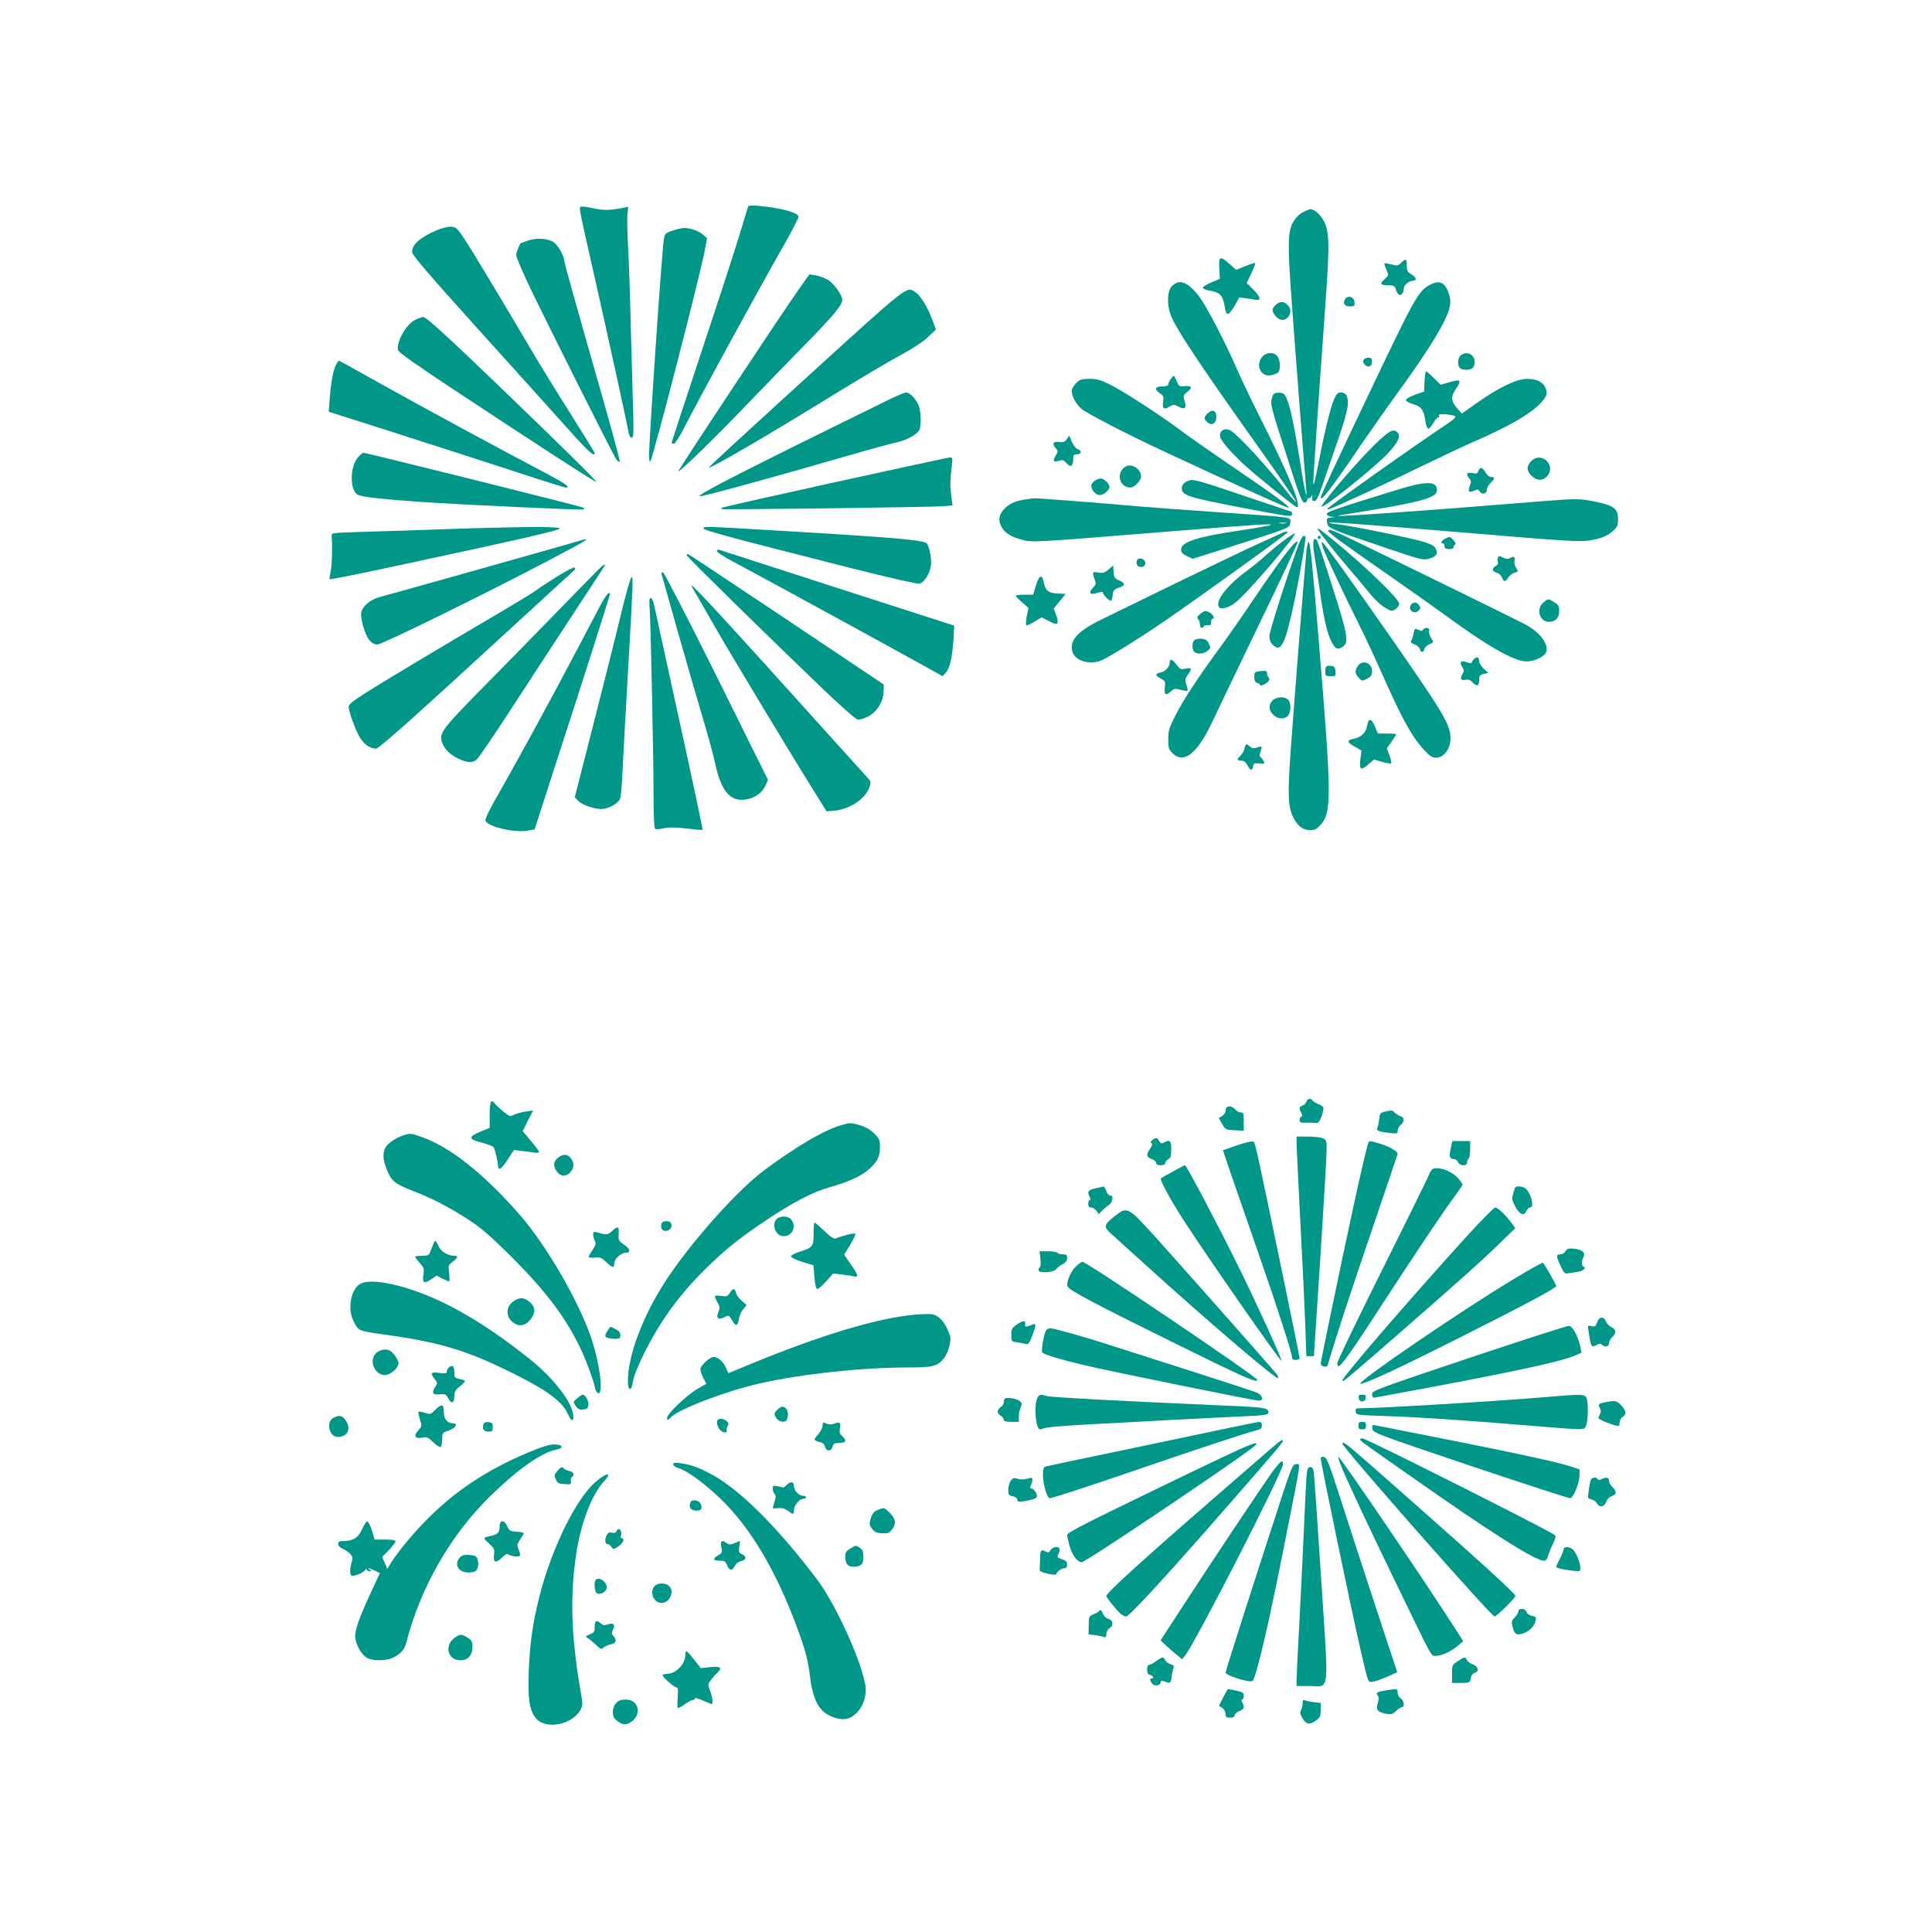 <?xml version="1.0" standalone="no"?>
<!DOCTYPE svg PUBLIC "-//W3C//DTD SVG 20010904//EN"
 "http://www.w3.org/TR/2001/REC-SVG-20010904/DTD/svg10.dtd">
<svg version="1.0" xmlns="http://www.w3.org/2000/svg"
 width="1280pt" height="1280pt" viewBox="0 0 1280 1280"
 preserveAspectRatio="xMidYMid meet">
<g transform="translate(0,1280) scale(0.1,-0.1)"
fill="#009688" stroke="none">
<path d="M3844 11429 c-7 -12 1 -50 93 -454 85 -377 218 -982 227 -1037 4 -23
12 -38 21 -38 12 0 14 26 10 168 -3 92 -10 349 -16 572 -5 223 -14 470 -19
550 -4 80 -6 166 -3 193 l6 47 -29 -6 c-98 -19 -132 -19 -207 -3 -44 10 -80
13 -83 8z"/>
<path d="M4956 11429 c-3 -8 -30 -97 -61 -199 -31 -102 -144 -449 -251 -771
-107 -322 -194 -588 -194 -592 0 -4 6 -7 14 -7 8 0 35 42 62 93 119 232 453
844 670 1228 52 91 94 173 94 182 0 28 -103 57 -262 73 -53 5 -69 3 -72 -7z"/>
<path d="M8644 11400 c-39 -17 -72 -53 -88 -95 -22 -57 -23 -144 -5 -405 16
-232 87 -1162 103 -1340 8 -93 -12 -7 -39 170 -48 300 -80 435 -109 460 -8 6
-27 10 -43 8 -23 -2 -30 -10 -37 -39 -10 -41 -8 -48 117 -436 66 -208 84 -253
99 -253 10 0 18 7 18 15 0 8 6 15 14 15 8 0 17 10 19 23 2 12 3 7 1 -10 -2
-26 1 -33 14 -33 12 0 26 25 49 93 17 50 63 184 102 296 71 205 83 269 61 312
-6 11 -21 19 -36 19 -20 0 -29 -9 -44 -42 -25 -57 -64 -216 -105 -428 -18 -96
-34 -158 -34 -136 -1 36 30 494 83 1231 26 364 23 449 -17 518 -14 23 -38 50
-54 59 -27 16 -31 16 -69 -2z"/>
<path d="M2899 11277 c-113 -47 -169 -96 -169 -146 0 -20 97 -134 446 -521
246 -272 512 -568 592 -657 127 -143 173 -184 172 -155 0 4 -74 124 -164 267
-91 143 -208 334 -261 425 -205 347 -386 648 -437 725 -48 73 -56 80 -88 83
-19 1 -60 -8 -91 -21z"/>
<path d="M4455 11272 c-47 -16 -50 -19 -57 -60 -13 -76 -98 -1326 -98 -1437 0
-23 4 -35 9 -30 17 19 335 1252 362 1404 l13 74 -27 23 c-29 25 -86 44 -127
44 -14 -1 -47 -9 -75 -18z"/>
<path d="M3495 11205 c-22 -8 -41 -15 -42 -15 -8 0 -33 -62 -33 -80 0 -11 34
-94 76 -183 96 -205 568 -1145 588 -1172 8 -11 18 -17 22 -13 4 4 -77 299
-180 655 -102 357 -186 657 -186 668 -1 31 -34 97 -64 124 -33 31 -121 39
-181 16z"/>
<path d="M8078 11021 l4 -68 -56 -24 c-31 -12 -56 -28 -56 -35 0 -6 17 -15 38
-18 78 -14 93 -30 107 -113 4 -26 12 -43 20 -43 8 0 28 25 45 55 l31 55 42 -6
c23 -3 52 -7 64 -10 40 -8 36 17 -11 65 l-46 46 30 64 c17 35 29 66 26 68 -2
3 -32 -7 -65 -20 l-61 -25 -44 39 c-64 56 -72 53 -68 -30z"/>
<path d="M9283 11059 c-19 -20 -26 -21 -64 -11 -24 6 -45 9 -47 8 -2 -2 4 -21
13 -42 16 -38 16 -39 -9 -61 -37 -32 -32 -43 18 -43 38 0 46 -4 52 -22 3 -13
11 -29 17 -36 14 -17 37 3 37 34 0 25 34 54 62 54 28 0 21 24 -12 43 -25 15
-30 24 -30 58 0 45 -7 48 -37 18z"/>
<path d="M5293 10884 c-106 -149 -754 -1128 -798 -1204 -20 -34 212 189 409
394 116 121 302 312 412 425 208 212 264 279 264 314 0 33 -57 112 -98 135
-21 11 -57 24 -79 28 l-41 6 -69 -98z"/>
<path d="M7765 10905 c-35 -34 -35 -137 -1 -211 50 -107 210 -346 599 -892
126 -178 227 -325 225 -328 -3 -2 -27 24 -54 58 -133 171 -321 376 -377 413
-46 30 -93 -7 -67 -54 18 -34 90 -113 164 -180 88 -79 327 -271 337 -271 37 0
-45 200 -253 615 -53 105 -117 240 -143 300 -72 167 -200 413 -249 479 -74 97
-132 121 -181 71z"/>
<path d="M9470 10911 c-71 -38 -102 -93 -370 -656 -249 -522 -350 -739 -350
-750 0 -33 70 58 265 345 66 96 172 248 238 338 228 313 343 505 354 591 4 27
0 57 -12 86 -25 67 -61 81 -125 46z"/>
<path d="M5337 10293 c-355 -323 -644 -589 -642 -591 9 -9 366 198 820 478
176 108 378 228 449 266 79 42 150 89 183 120 l54 51 -26 69 c-31 82 -77 156
-110 178 -60 40 -37 58 -728 -571z"/>
<path d="M8912 10819 c-18 -28 -4 -49 32 -49 28 0 32 3 30 27 -1 35 -45 50
-62 22z"/>
<path d="M8452 10780 c-27 -26 -28 -40 -1 -74 24 -30 59 -34 82 -8 23 25 21
58 -3 82 -26 26 -50 25 -78 0z"/>
<path d="M2747 10679 c-58 -31 -123 -148 -110 -199 4 -14 119 -96 352 -250
584 -386 956 -627 961 -622 5 4 -205 212 -635 626 -362 348 -492 466 -512 466
-10 -1 -35 -10 -56 -21z"/>
<path d="M8361 10434 c-45 -57 -6 -133 60 -120 18 3 38 11 46 17 18 15 17 79
-3 107 -22 32 -76 30 -103 -4z"/>
<path d="M9676 10444 c-19 -18 -21 -65 -4 -82 7 -7 26 -12 43 -12 38 0 55 16
55 51 0 34 -24 59 -55 59 -13 0 -31 -7 -39 -16z"/>
<path d="M9033 10414 c-8 -20 21 -49 41 -41 9 4 16 18 16 32 0 20 -5 25 -25
25 -14 0 -28 -7 -32 -16z"/>
<path d="M2226 10383 c-19 -39 -33 -112 -41 -220 l-7 -91 148 -47 c213 -67
1017 -326 1229 -396 99 -32 186 -59 193 -59 33 0 1 24 -115 86 -327 172 -825
442 -1090 590 -161 90 -294 164 -297 164 -3 0 -12 -12 -20 -27z"/>
<path d="M9438 10273 l-3 -67 -60 -21 c-34 -13 -60 -28 -60 -35 0 -8 20 -20
48 -28 54 -15 70 -38 81 -114 4 -27 13 -48 19 -48 7 0 22 18 35 40 13 22 27
38 32 35 6 -3 7 1 4 9 -5 12 3 14 47 11 29 -3 57 -9 61 -13 5 -5 -17 -26 -49
-47 -183 -120 -788 -549 -798 -565 -4 -7 3 -7 19 0 61 23 350 157 581 270 138
67 297 142 354 167 232 100 385 186 455 259 43 45 51 67 36 103 -16 40 -59 61
-123 61 -69 0 -187 -57 -333 -160 l-99 -70 -32 36 c-40 45 -42 77 -8 126 42
62 34 69 -51 43 l-49 -14 -45 44 c-25 25 -49 45 -52 45 -4 0 -8 -30 -10 -67z"/>
<path d="M7756 10288 c-9 -12 -16 -28 -16 -35 0 -8 -14 -13 -40 -13 -48 0 -54
-20 -14 -47 23 -14 25 -21 20 -54 -7 -46 5 -56 42 -33 27 15 31 15 61 -1 42
-21 54 -10 39 38 -10 34 -9 38 15 58 39 30 35 45 -12 41 -38 -4 -41 -2 -55 32
-8 20 -17 36 -20 36 -3 0 -12 -10 -20 -22z"/>
<path d="M7129 10261 c-16 -16 -29 -39 -29 -51 0 -34 29 -87 64 -118 35 -30
299 -167 546 -282 430 -201 824 -379 828 -375 9 9 -97 86 -419 305 -122 84
-257 178 -299 210 -117 89 -374 256 -463 301 -66 32 -89 39 -139 39 -52 0 -63
-3 -89 -29z"/>
<path d="M5905 10160 c-951 -466 -1283 -635 -1271 -648 7 -6 471 120 980 268
149 43 296 83 326 89 62 13 135 52 150 81 15 28 12 125 -4 165 -19 44 -59 85
-83 84 -10 0 -54 -18 -98 -39z"/>
<path d="M8000 10060 c-24 -24 -25 -34 -4 -55 28 -27 58 -15 62 24 5 50 -24
65 -58 31z"/>
<path d="M9204 9937 c-52 -30 -204 -188 -353 -366 -56 -68 -100 -126 -97 -128
12 -13 327 239 430 342 70 72 96 117 79 144 -13 21 -33 24 -59 8z"/>
<path d="M7068 9891 c-13 -19 -24 -23 -52 -19 -40 4 -48 -12 -20 -43 15 -16
14 -20 -2 -48 -21 -36 -15 -46 22 -34 24 8 31 6 49 -15 27 -31 45 -22 45 24 0
30 3 34 25 34 31 0 34 26 4 35 -11 4 -28 25 -38 48 l-17 41 -16 -23z"/>
<path d="M2375 9774 c-60 -64 -59 -232 0 -254 36 -14 164 -28 407 -45 280 -19
1080 -56 1086 -50 3 3 2 8 -1 11 -6 7 -1440 364 -1459 364 -5 0 -20 -12 -33
-26z"/>
<path d="M5531 9605 c-409 -90 -746 -166 -749 -169 -3 -3 -3 -7 -1 -9 7 -5
1401 13 1467 19 l63 6 -8 56 c-9 69 -9 107 2 195 7 62 6 67 -11 66 -11 0 -354
-74 -763 -164z"/>
<path d="M10145 9745 c-33 -32 -32 -65 3 -98 34 -33 71 -34 100 -4 67 71 -35
171 -103 102z"/>
<path d="M7457 9709 c-65 -39 -42 -139 32 -139 27 0 71 46 71 73 0 50 -63 90
-103 66z"/>
<path d="M9795 9680 c-6 -17 -12 -20 -41 -14 -38 7 -45 -7 -19 -36 12 -13 13
-22 3 -48 -15 -39 -6 -49 29 -33 22 10 28 10 35 -3 14 -25 48 -20 48 7 0 13
11 34 25 47 30 29 32 40 5 40 -13 0 -28 12 -38 30 -20 35 -38 39 -47 10z"/>
<path d="M7252 9614 c-12 -8 -22 -23 -22 -32 0 -29 30 -62 56 -62 27 0 64 32
64 55 0 21 -36 55 -58 55 -10 0 -28 -7 -40 -16z"/>
<path d="M7887 9619 c-40 -11 -57 -28 -57 -55 0 -46 40 -59 400 -128 321 -61
330 -62 330 -42 0 9 -2 16 -4 16 -2 0 -147 49 -323 108 -252 86 -324 107 -346
101z"/>
<path d="M9240 9550 c-381 -118 -450 -141 -450 -155 0 -7 12 -16 28 -18 l27
-4 -28 -2 c-25 -1 -28 -4 -25 -32 4 -38 9 -40 375 -164 253 -86 263 -88 303
-76 46 14 58 31 42 66 -8 18 -29 29 -79 45 -81 25 -487 108 -573 117 -33 3
-59 8 -56 10 6 6 239 -11 986 -73 578 -49 675 -54 738 -45 80 12 123 30 165
69 22 21 27 34 27 73 0 75 -33 95 -198 124 -63 11 -106 10 -295 -5 -809 -66
-1467 -112 -1352 -94 540 86 645 113 645 167 0 62 -72 62 -280 -3z"/>
<path d="M6782 9489 c-66 -11 -102 -30 -136 -69 -29 -36 -33 -68 -11 -110 21
-41 63 -67 136 -86 72 -18 51 -20 989 56 576 46 700 54 650 39 -19 -5 -109
-21 -200 -34 -280 -42 -385 -76 -385 -126 0 -18 9 -29 38 -43 l39 -18 206 65
c451 144 437 138 440 174 4 39 36 34 -458 68 -206 14 -451 32 -545 40 -267 24
-676 55 -694 54 -9 -1 -40 -5 -69 -10z m1736 -156 c-10 -2 -28 -2 -40 0 -13 2
-5 4 17 4 22 1 32 -1 23 -4z"/>
<path d="M3235 9303 c-55 -1 -248 -7 -430 -14 -181 -6 -393 -13 -470 -15 -137
-5 -140 -5 -138 -27 6 -53 3 -186 -6 -232 -5 -27 -9 -51 -8 -52 5 -4 184 32
527 106 741 159 994 217 998 229 4 12 -158 13 -473 5z"/>
<path d="M4662 9298 c5 -13 203 -66 965 -259 270 -68 450 -109 465 -106 33 9
70 70 76 125 4 45 -9 112 -26 140 -16 24 -203 40 -996 87 -489 29 -489 29
-484 13z"/>
<path d="M8730 9296 c0 -10 114 -155 206 -262 44 -50 105 -123 136 -162 31
-39 77 -83 103 -97 43 -26 47 -26 70 -11 14 9 25 25 25 36 0 38 -315 333 -527
493 -7 5 -13 6 -13 3z"/>
<path d="M8800 9282 c0 -11 88 -76 385 -282 138 -96 306 -215 375 -265 291
-214 471 -317 553 -317 56 0 125 34 132 65 14 54 -45 130 -143 182 -70 37
-1110 546 -1219 596 -65 30 -83 35 -83 21z"/>
<path d="M8490 9267 c-14 -6 -81 -37 -150 -68 -69 -31 -296 -140 -505 -241
-209 -102 -441 -215 -515 -251 -176 -84 -235 -145 -216 -222 16 -62 114 -93
191 -61 54 23 252 146 417 259 227 155 818 581 818 590 0 9 -10 8 -40 -6z"/>
<path d="M8499 9214 c-41 -31 -94 -75 -119 -99 -25 -23 -80 -68 -122 -99 -129
-95 -207 -197 -183 -236 13 -22 62 -9 110 28 77 59 406 444 393 458 -3 2 -38
-21 -79 -52z"/>
<path d="M8602 9188 c-74 -202 -192 -571 -192 -602 0 -23 7 -43 20 -56 58 -58
84 -5 150 307 26 126 70 376 70 403 0 5 -6 10 -13 10 -6 0 -22 -28 -35 -62z"/>
<path d="M8730 9240 c0 -5 5 -10 10 -10 6 0 10 5 10 10 0 6 -4 10 -10 10 -5 0
-10 -4 -10 -10z"/>
<path d="M9578 9233 c-28 -14 -38 -33 -18 -33 6 0 10 -8 10 -18 0 -14 8 -19
30 -20 19 0 30 4 30 13 0 7 5 15 11 17 7 2 2 14 -12 30 -22 24 -26 24 -51 11z"/>
<path d="M3815 9210 c-62 -19 -1210 -342 -1301 -366 -58 -16 -110 -58 -120
-98 -9 -38 23 -151 53 -187 17 -20 34 -29 54 -29 30 0 737 347 1149 565 269
142 282 150 165 115z"/>
<path d="M8701 9193 c0 -21 4 -60 10 -88 5 -27 18 -113 29 -190 28 -200 48
-292 75 -353 28 -60 45 -71 80 -48 43 28 35 78 -66 394 -50 158 -95 295 -100
305 -16 29 -29 19 -28 -20z"/>
<path d="M8569 9193 c-46 -50 -143 -184 -260 -358 -62 -93 -161 -235 -219
-315 -154 -210 -247 -352 -302 -459 -43 -84 -48 -101 -48 -158 0 -58 3 -68 29
-94 73 -72 162 -3 259 201 32 69 175 365 316 658 142 293 256 537 254 543 -2
5 -15 -3 -29 -18z"/>
<path d="M8656 9155 c-8 -73 -82 -1004 -106 -1344 -20 -284 -16 -360 20 -430
27 -54 64 -81 110 -81 31 0 44 7 69 35 75 85 74 185 -14 1245 -41 494 -55 630
-65 630 -4 0 -10 -25 -14 -55z"/>
<path d="M8764 9173 c17 -49 147 -326 241 -513 40 -80 107 -223 149 -319 133
-299 198 -419 277 -505 42 -46 57 -56 83 -56 52 0 96 59 96 129 0 87 -46 165
-370 631 -273 393 -472 670 -481 670 -4 0 -2 -17 5 -37z"/>
<path d="M4750 9149 c0 -8 51 -41 113 -73 109 -57 1081 -588 1282 -700 l100
-56 22 24 c26 31 43 103 50 221 l5 90 -773 249 c-426 138 -780 252 -786 254
-7 2 -13 -2 -13 -9z"/>
<path d="M4550 9121 c0 -9 490 -490 898 -882 124 -118 222 -205 235 -207 12
-1 42 8 67 20 59 30 104 101 104 166 l1 47 -645 432 c-355 237 -648 432 -652
432 -5 1 -8 -3 -8 -8z"/>
<path d="M9924 9105 c-3 -8 -4 -22 0 -30 3 -9 -3 -19 -14 -25 -28 -15 -25 -37
5 -44 15 -4 30 -17 35 -31 12 -32 23 -32 44 0 9 14 28 28 42 31 24 6 24 7 9
31 -10 15 -14 34 -11 49 7 25 -7 31 -33 15 -10 -6 -25 -4 -43 5 -25 13 -29 13
-34 -1z"/>
<path d="M7537 9094 c-12 -13 -8 -42 8 -48 25 -9 46 5 43 28 -3 21 -37 34 -51
20z"/>
<path d="M3969 9031 c-15 -14 -156 -159 -314 -321 -158 -162 -376 -385 -485
-495 -222 -226 -256 -269 -246 -317 9 -47 49 -93 108 -122 61 -30 98 -33 126
-8 12 9 111 154 220 322 109 168 293 449 408 625 116 176 213 326 218 333 12
20 -7 11 -35 -17z"/>
<path d="M3690 8980 c-63 -40 -124 -80 -135 -89 -11 -10 -126 -80 -255 -156
-354 -208 -741 -439 -872 -522 -87 -55 -118 -80 -118 -94 0 -35 49 -167 77
-210 28 -43 68 -69 103 -69 22 0 255 209 1000 894 173 159 317 291 319 292 1
2 1 8 -1 14 -2 6 -55 -21 -118 -60z"/>
<path d="M7344 9027 c-25 -22 -38 -25 -67 -20 -41 6 -42 4 -25 -44 11 -29 10
-35 -12 -58 -31 -33 -17 -50 30 -33 27 9 35 9 38 -2 6 -17 40 -50 51 -50 6 0
11 17 13 37 3 31 8 38 37 48 47 15 49 31 7 49 -31 13 -35 19 -38 57 l-3 42
-31 -26z"/>
<path d="M4384 8993 c3 -10 48 -171 101 -358 53 -187 127 -444 165 -571 38
-127 77 -267 85 -309 33 -158 81 -238 150 -251 74 -14 157 26 185 89 l18 40
-341 688 c-188 378 -348 688 -355 688 -8 1 -11 -6 -8 -16z"/>
<path d="M4117 8742 c-31 -130 -114 -459 -183 -731 l-126 -493 23 -24 c24 -26
104 -54 153 -54 45 0 112 36 124 68 6 15 13 95 16 177 4 83 20 377 36 655 35
611 36 633 24 637 -5 2 -35 -104 -67 -235z"/>
<path d="M6863 8920 l-18 -60 -57 0 c-32 0 -58 -3 -58 -7 0 -5 19 -24 42 -44
l42 -37 -11 -53 c-6 -30 -8 -57 -4 -61 3 -4 27 6 54 23 l47 29 50 -25 c43 -22
51 -23 56 -10 4 8 -1 33 -10 54 l-15 40 40 48 39 48 -55 3 c-61 3 -80 20 -91
79 -10 52 -32 40 -51 -27z"/>
<path d="M4598 8888 c11 -18 72 -125 137 -238 115 -200 497 -834 660 -1095
l81 -130 44 3 c108 9 214 78 240 157 12 36 11 38 -22 73 -19 21 -178 197 -354
392 -536 596 -788 870 -801 870 -3 0 4 -15 15 -32z"/>
<path d="M3977 8788 c-24 -46 -95 -180 -157 -298 -177 -336 -373 -696 -498
-915 -84 -147 -112 -204 -105 -215 25 -41 203 -80 288 -62 l37 7 124 385 c198
608 374 1161 374 1171 0 27 -24 0 -63 -73z"/>
<path d="M4305 8753 c7 -112 25 -984 25 -1237 0 -105 4 -196 8 -203 5 -9 20
-9 57 -1 36 8 78 8 154 -1 57 -7 105 -11 106 -9 2 2 -68 332 -156 733 -88 402
-163 745 -167 764 -4 19 -13 36 -20 39 -10 3 -12 -16 -7 -85z"/>
<path d="M10226 8809 c-51 -40 -27 -129 35 -129 43 0 69 26 69 71 0 34 -5 42
-32 59 -41 25 -40 25 -72 -1z"/>
<path d="M9350 8796 c-27 -33 18 -72 48 -42 13 13 14 20 6 34 -15 23 -38 26
-54 8z"/>
<path d="M7954 8734 c-23 -19 -26 -26 -16 -36 6 -6 12 -22 12 -35 0 -24 14
-31 25 -13 4 6 16 10 28 8 17 -2 22 2 21 20 0 12 3 22 8 22 20 0 6 30 -20 43
-26 13 -31 12 -58 -9z"/>
<path d="M9365 8602 c-4 -20 -11 -42 -16 -48 -7 -8 0 -15 22 -23 17 -6 33 -20
36 -31 7 -26 23 -26 30 1 3 11 19 25 35 32 28 12 28 12 11 37 -10 14 -16 35
-15 47 3 17 -2 23 -16 23 -11 0 -22 -6 -24 -12 -4 -10 -10 -10 -30 -1 -25 11
-26 10 -33 -25z"/>
<path d="M7912 8558 c-15 -15 -16 -60 0 -76 18 -18 63 -15 88 6 21 17 22 21 9
48 -11 23 -22 30 -49 32 -19 2 -41 -3 -48 -10z"/>
<path d="M9766 8434 c-9 -8 -16 -19 -16 -24 0 -6 -12 -5 -27 1 -42 16 -57 5
-37 -27 14 -21 15 -30 6 -45 -21 -33 -15 -49 16 -43 20 4 33 0 46 -15 29 -32
46 -27 46 13 0 30 4 35 30 41 l30 7 -30 28 c-16 15 -30 37 -30 48 0 28 -15 35
-34 16z"/>
<path d="M7750 8412 c0 -29 -28 -60 -60 -67 -38 -8 -38 -20 1 -41 29 -15 31
-19 26 -60 -5 -50 6 -56 41 -24 20 18 27 20 63 10 23 -6 43 -9 46 -6 3 2 0 21
-7 40 -10 31 -9 39 9 65 30 41 27 50 -14 41 -31 -7 -37 -5 -60 26 -29 38 -45
43 -45 16z"/>
<path d="M8996 8388 c-21 -30 -20 -50 4 -76 25 -26 23 -26 60 -7 24 13 30 22
30 50 0 54 -64 77 -94 33z"/>
<path d="M8787 8384 c-4 -4 -7 -20 -7 -36 0 -25 3 -28 36 -28 34 0 35 1 32 33
-2 26 -8 33 -28 35 -14 2 -29 0 -33 -4z"/>
<path d="M8343 8353 c-30 -4 -33 -7 -33 -38 0 -25 5 -35 20 -40 11 -3 20 -10
20 -15 0 -5 13 -1 30 8 30 17 37 32 23 46 -4 4 -8 15 -8 23 0 19 -8 21 -52 16z"/>
<path d="M8430 8158 c-27 -29 -25 -64 5 -93 29 -30 75 -33 98 -7 21 23 22 86
1 106 -23 24 -79 20 -104 -6z"/>
<path d="M9067 8023 c-3 -5 -8 -22 -11 -39 -9 -41 -42 -71 -89 -79 -47 -9 -44
-23 11 -53 l42 -24 -6 -48 c-10 -79 -1 -88 48 -47 l41 35 54 -16 c29 -8 56
-12 60 -9 3 4 -2 27 -12 53 l-17 46 31 44 c17 25 31 47 31 49 0 3 -27 5 -60 5
l-61 0 -19 45 c-18 42 -33 55 -43 38z"/>
<path d="M8245 7841 c-3 -16 -15 -37 -26 -47 -26 -23 -24 -34 6 -34 17 0 29
-9 40 -30 18 -36 32 -39 37 -7 3 19 8 22 41 19 36 -4 38 -2 28 17 -6 11 -15
23 -21 26 -6 4 -6 15 0 31 15 39 12 44 -20 32 -25 -8 -34 -7 -49 6 -24 22 -28
20 -36 -13z"/>
<path d="M8655 5501 c-3 -11 -15 -23 -26 -26 -22 -7 -24 -18 -8 -48 9 -16 9
-22 0 -25 -6 -2 -11 -12 -11 -23 0 -16 7 -19 48 -17 26 1 53 0 61 -2 16 -6 35
27 46 77 6 30 4 33 -28 47 -19 7 -38 19 -41 25 -11 18 -34 13 -41 -8z"/>
<path d="M3254 5502 c-6 -4 -10 -44 -10 -91 l1 -83 -63 -26 c-82 -34 -79 -50
12 -73 38 -10 73 -23 77 -31 9 -14 29 -100 29 -123 0 -35 23 -20 62 40 l43 66
50 -6 c28 -3 65 -8 83 -11 20 -4 32 -2 32 5 0 6 -24 39 -54 74 l-53 63 34 69
35 68 -48 -7 c-26 -3 -60 -13 -77 -21 -28 -14 -31 -13 -74 22 -24 20 -50 44
-57 54 -6 10 -17 15 -22 11z"/>
<path d="M8127 5463 c-4 -3 -7 -14 -7 -23 0 -10 -10 -24 -22 -33 l-23 -15 22
-38 c21 -38 24 -39 82 -42 l61 -3 0 61 c0 53 -2 60 -20 60 -11 0 -28 9 -37 20
-17 20 -44 26 -56 13z"/>
<path d="M9183 5437 c-39 -9 -41 -12 -45 -51 -3 -22 -8 -48 -12 -57 -9 -20 6
-27 80 -35 51 -6 54 -5 54 15 0 12 9 29 20 38 27 23 25 50 -2 58 -13 4 -30 15
-38 24 -12 15 -22 16 -57 8z"/>
<path d="M5559 5341 c-111 -35 -299 -147 -498 -296 -182 -136 -492 -485 -656
-739 -149 -232 -245 -488 -245 -657 0 -68 25 -68 34 0 4 30 31 99 70 178 109
219 232 390 410 566 127 126 227 206 401 322 183 122 308 187 424 220 125 35
209 74 260 120 55 50 71 83 71 146 0 46 -4 55 -38 89 -25 25 -56 43 -92 54
-66 20 -71 19 -141 -3z"/>
<path d="M2678 5280 c-50 -15 -110 -55 -124 -82 -19 -37 -18 -78 6 -140 31
-82 53 -100 175 -148 131 -50 244 -109 377 -196 73 -47 141 -107 267 -231 228
-228 355 -392 456 -594 40 -79 96 -227 109 -291 4 -16 13 -28 21 -28 35 0 7
203 -50 371 -82 241 -297 610 -470 809 -236 270 -458 447 -643 514 -78 28 -83
29 -124 16z"/>
<path d="M8590 5231 c0 -21 11 -256 25 -522 14 -266 29 -576 33 -689 l7 -205
25 0 25 0 42 645 c23 355 42 677 42 716 1 66 -1 72 -24 82 -14 7 -59 12 -100
12 l-75 0 0 -39z"/>
<path d="M7635 5247 c-13 -10 -15 -16 -6 -21 8 -5 6 -15 -9 -36 -28 -39 -25
-56 10 -69 17 -5 30 -17 30 -25 0 -11 10 -16 30 -16 20 0 30 5 30 15 0 8 9 19
20 25 16 9 20 21 20 65 0 58 -9 67 -50 45 -15 -8 -21 -6 -30 10 -13 24 -20 25
-45 7z"/>
<path d="M8190 5210 c-46 -17 -85 -30 -87 -30 -2 0 53 -162 254 -740 109 -313
203 -605 203 -632 0 -13 8 -18 25 -18 14 0 25 6 25 13 0 7 -52 262 -115 567
-195 936 -178 865 -200 867 -11 2 -58 -11 -105 -27z"/>
<path d="M9065 5228 c-11 -33 -58 -233 -99 -426 -76 -348 -216 -1024 -216
-1037 0 -17 40 -27 45 -12 70 232 151 479 292 891 95 280 173 510 173 512 0
15 -56 48 -108 64 -75 23 -81 24 -87 8z"/>
<path d="M9611 5188 c-12 -53 -6 -67 26 -68 7 0 17 -9 23 -20 14 -27 60 -27
60 -1 0 11 5 23 10 26 6 3 10 31 10 61 l0 54 -59 0 -59 0 -11 -52z"/>
<path d="M3696 5129 c-31 -25 -33 -57 -5 -93 25 -32 59 -33 87 -3 27 28 28 64
3 95 -24 28 -51 28 -85 1z"/>
<path d="M7770 5038 c-41 -22 -77 -43 -79 -45 -9 -8 63 -141 150 -276 154
-239 649 -950 649 -932 0 20 -174 400 -293 640 -135 273 -337 655 -346 655 -4
0 -40 -19 -81 -42z"/>
<path d="M9456 4992 c-17 -37 -157 -322 -313 -634 -156 -313 -283 -577 -283
-588 0 -60 39 -9 305 400 239 367 408 619 484 720 22 30 41 58 41 61 0 4 -12
22 -27 40 -33 38 -95 69 -143 69 -34 -1 -36 -3 -64 -68z"/>
<path d="M7258 4927 c-50 -11 -57 -22 -38 -58 7 -13 7 -19 0 -19 -5 0 -10 -11
-10 -25 0 -18 5 -25 19 -25 11 0 27 -10 35 -22 l16 -22 20 22 c12 12 32 29 45
38 28 18 35 64 9 64 -8 0 -20 14 -25 30 -6 17 -14 29 -17 29 -4 -1 -28 -6 -54
-12z"/>
<path d="M10036 4928 c-2 -7 -8 -26 -13 -43 -7 -24 -5 -39 14 -75 30 -56 59
-70 75 -35 6 14 17 25 25 25 33 0 3 108 -36 130 -27 14 -61 13 -65 -2z"/>
<path d="M9712 4603 c-369 -406 -829 -939 -819 -950 8 -8 -7 -20 357 296 424
370 566 497 687 615 l102 99 -21 30 c-37 51 -94 107 -111 107 -9 0 -97 -89
-195 -197z"/>
<path d="M7382 4740 c-70 -56 -72 -67 -19 -115 24 -22 134 -121 243 -220 429
-388 857 -752 862 -735 2 6 -3 19 -11 28 -102 119 -679 770 -801 905 -186 205
-187 206 -274 137z"/>
<path d="M5146 4724 c-37 -37 -7 -114 45 -114 57 0 87 60 53 108 -18 26 -74
30 -98 6z"/>
<path d="M4384 4696 c-11 -28 1 -51 25 -51 28 0 47 25 38 49 -8 20 -56 21 -63
2z"/>
<path d="M5390 4625 c0 -85 -4 -89 -97 -120 -29 -9 -53 -22 -53 -29 0 -7 34
-23 74 -36 l75 -23 7 -79 c4 -53 11 -78 19 -78 7 0 34 23 59 51 l46 52 57 -7
c32 -4 67 -9 80 -12 34 -9 29 10 -21 80 l-43 63 40 67 c22 36 37 69 33 73 -5
6 -88 -14 -128 -32 -13 -5 -33 8 -76 49 -32 31 -62 56 -65 56 -4 0 -7 -34 -7
-75z"/>
<path d="M4055 4644 c-28 -26 -37 -27 -102 -8 -19 5 -23 2 -23 -15 0 -12 5
-31 11 -42 9 -17 6 -28 -15 -60 -14 -21 -26 -42 -26 -47 0 -4 18 -6 41 -4 36
4 45 0 78 -32 38 -37 51 -38 51 -4 0 28 45 68 75 68 37 0 30 28 -15 57 -31 22
-34 27 -31 68 3 52 -5 55 -44 19z"/>
<path d="M2869 4553 c-6 -16 -15 -38 -20 -50 -7 -19 -16 -23 -54 -23 -25 0
-45 -3 -45 -6 0 -4 14 -22 31 -42 28 -31 30 -39 24 -78 -8 -54 5 -62 51 -30
l37 25 38 -20 c21 -10 41 -19 45 -19 3 0 3 24 0 54 -7 52 -6 55 23 77 36 26
39 39 11 39 -44 0 -90 29 -105 65 -9 19 -18 35 -20 35 -3 0 -10 -12 -16 -27z"/>
<path d="M10372 4511 c-7 -12 -21 -21 -31 -21 -32 0 -32 -14 -3 -74 25 -54 29
-57 57 -51 17 3 43 7 58 9 33 3 59 26 40 33 -16 6 -17 37 -2 65 15 29 -8 49
-62 55 -37 4 -46 1 -57 -16z"/>
<path d="M6893 4460 c3 -27 2 -52 -4 -55 -5 -4 -9 -12 -9 -20 0 -22 101 -17
118 7 7 10 26 25 43 33 20 11 29 23 29 40 0 21 -5 25 -29 25 -17 0 -33 5 -36
10 -3 6 -31 10 -62 10 l-56 0 6 -50z"/>
<path d="M7124 4405 c-35 -37 -61 -103 -51 -128 9 -25 184 -117 715 -379 456
-225 542 -263 542 -240 -1 19 -1130 782 -1158 782 -8 0 -30 -16 -48 -35z"/>
<path d="M10029 4326 c-340 -204 -1032 -676 -1016 -693 12 -11 255 102 662
307 446 225 635 326 635 340 0 10 -79 148 -88 154 -4 2 -91 -46 -193 -108z"/>
<path d="M2388 4295 c-61 -33 -87 -159 -49 -240 34 -73 34 -73 196 -95 387
-54 556 -105 878 -266 214 -107 313 -181 349 -261 24 -55 42 -56 35 -3 -12 89
-137 247 -295 372 -214 170 -405 293 -587 378 -226 106 -452 155 -527 115z"/>
<path d="M4835 4234 c-15 -23 -22 -25 -54 -20 -21 3 -40 3 -44 0 -3 -3 4 -21
15 -40 18 -30 19 -38 8 -65 -18 -42 -2 -56 39 -36 30 15 30 15 50 -19 27 -45
38 -43 46 7 4 22 17 52 29 66 l23 26 -33 29 c-17 15 -35 39 -38 53 -8 32 -19
32 -41 -1z"/>
<path d="M3408 4183 c-56 -35 -61 -103 -11 -143 44 -35 89 -24 126 30 26 38
22 74 -14 104 -35 30 -63 32 -101 9z"/>
<path d="M6060 4090 c-249 -23 -621 -135 -1090 -328 l-144 -60 -17 38 c-18 40
-53 70 -81 70 -25 0 -88 -58 -88 -81 0 -11 9 -37 20 -59 l20 -38 -55 -31 c-72
-41 -205 -167 -205 -194 0 -20 2 -19 28 6 57 55 369 173 587 222 276 62 676
105 971 105 172 0 203 7 246 59 15 17 32 55 38 84 11 48 10 58 -10 104 -26 61
-64 99 -105 106 -16 2 -68 1 -115 -3z"/>
<path d="M10581 4039 c-9 -27 -14 -30 -37 -25 -26 7 -26 6 -19 -36 16 -106 17
-108 57 -87 14 8 23 8 31 0 19 -19 47 -13 47 9 0 12 10 31 23 43 28 27 25 50
-9 65 -13 7 -29 23 -34 37 -14 36 -45 33 -59 -6z"/>
<path d="M6737 4025 c-33 -23 -37 -30 -37 -69 0 -43 1 -44 38 -49 20 -3 46 -8
57 -11 17 -6 23 2 43 52 27 72 28 87 5 77 -44 -18 -55 -18 -51 0 5 28 -14 28
-55 0z"/>
<path d="M9733 3803 c-608 -204 -643 -217 -643 -239 0 -13 5 -24 11 -24 6 0
190 34 408 75 583 110 843 168 928 205 l41 18 -9 44 c-15 67 -51 133 -74 134
-11 1 -309 -95 -662 -213z"/>
<path d="M4026 3985 c-9 -13 -16 -28 -16 -34 0 -13 26 -21 66 -21 29 0 34 3
34 24 0 18 -9 29 -32 40 -38 20 -33 21 -52 -9z"/>
<path d="M6931 3986 c-14 -16 -34 -133 -26 -146 8 -13 116 -46 280 -85 167
-40 1127 -235 1156 -235 34 0 23 38 -15 54 -28 12 -665 217 -1040 336 -142 44
-307 90 -327 90 -9 0 -22 -6 -28 -14z"/>
<path d="M2496 3839 c-56 -44 -18 -149 54 -149 36 0 90 46 90 77 0 20 -25 61
-50 80 -23 19 -64 15 -94 -8z"/>
<path d="M2972 3738 c-7 -7 -12 -18 -12 -26 0 -12 -10 -13 -50 -8 -56 8 -62
-1 -30 -41 19 -24 19 -28 5 -49 -27 -42 -20 -56 27 -52 38 3 44 0 56 -24 20
-41 42 -36 42 10 0 30 6 42 35 65 19 15 35 32 35 36 0 5 -16 12 -35 15 -33 7
-35 9 -35 46 0 41 -14 52 -38 28z"/>
<path d="M3824 3536 c-28 -23 -28 -24 -10 -50 14 -22 24 -27 49 -24 27 2 33 8
35 31 3 27 -20 67 -39 67 -4 0 -20 -11 -35 -24z"/>
<path d="M6872 3535 c-24 -52 -9 -205 19 -205 4 0 19 4 32 9 13 5 111 14 218
20 316 18 924 50 1069 56 183 8 199 11 193 34 -6 25 -32 28 -343 41 -659 29
-1088 52 -1120 60 -50 14 -55 13 -68 -15z"/>
<path d="M9002 3538 c2 -15 10 -23 23 -23 13 0 21 8 23 23 3 18 -1 22 -23 22
-22 0 -26 -4 -23 -22z"/>
<path d="M10240 3544 c-334 -28 -1092 -74 -1228 -74 -29 0 -33 -3 -30 -22 3
-23 6 -23 203 -30 215 -7 485 -25 960 -64 371 -30 349 -30 363 1 15 32 16 159
2 186 -13 23 -37 23 -270 3z"/>
<path d="M6658 3534 c-5 -4 -8 -16 -8 -26 0 -10 -9 -23 -20 -30 -11 -7 -20
-21 -20 -30 0 -10 9 -22 20 -28 11 -6 20 -17 20 -25 0 -11 13 -15 50 -15 l50
0 0 35 c0 19 5 46 12 60 9 21 9 29 -4 41 -17 17 -89 30 -100 18z"/>
<path d="M10637 3510 c-47 -9 -51 -13 -37 -39 7 -15 8 -27 0 -40 -5 -11 -10
-22 -10 -26 0 -8 75 -40 113 -49 24 -6 27 -4 27 19 0 14 9 30 20 37 28 18 25
41 -9 77 -30 32 -39 34 -104 21z"/>
<path d="M2883 3459 c-29 -30 -32 -31 -68 -19 -20 7 -39 9 -42 6 -3 -3 1 -25
9 -50 14 -43 14 -45 -9 -71 -35 -37 -24 -59 23 -50 33 6 41 3 74 -30 21 -21
43 -34 49 -31 6 4 11 27 11 51 0 42 1 44 43 57 43 15 65 48 30 48 -39 0 -63
28 -63 76 0 53 -13 56 -57 13z"/>
<path d="M5150 3460 c-24 -24 -24 -29 -4 -58 18 -25 59 -29 68 -6 16 40 0 84
-31 84 -7 0 -22 -9 -33 -20z"/>
<path d="M2210 3407 c-52 -26 -30 -127 28 -127 66 0 91 55 51 111 -22 32 -41
35 -79 16z"/>
<path d="M4750 3377 c0 -31 27 -67 51 -67 11 0 17 4 14 10 -3 5 -1 19 5 31 10
17 8 23 -7 35 -30 22 -63 18 -63 -9z"/>
<path d="M3204 3366 c-12 -31 0 -51 31 -51 27 0 30 3 30 30 0 25 -4 30 -28 33
-17 2 -29 -2 -33 -12z"/>
<path d="M5450 3355 c0 -13 -14 -40 -30 -59 -32 -36 -31 -39 12 -50 18 -4 30
-15 34 -31 8 -33 42 -33 50 0 5 21 12 25 45 25 44 0 51 16 18 46 -15 14 -19
26 -15 49 8 40 1 46 -36 33 -21 -7 -37 -7 -54 1 -22 10 -24 8 -24 -14z"/>
<path d="M8120 3335 c-113 -24 -423 -89 -690 -145 -267 -55 -493 -103 -502
-106 -14 -4 -18 -16 -18 -58 0 -58 25 -145 44 -152 7 -3 228 69 492 159 504
173 794 269 869 288 38 10 45 15 45 35 0 17 -6 24 -17 23 -10 0 -110 -20 -223
-44z"/>
<path d="M9000 3355 c0 -20 5 -25 25 -25 20 0 25 5 25 25 0 20 -5 25 -25 25
-20 0 -25 -5 -25 -25z"/>
<path d="M9092 3335 c3 -27 14 -32 652 -247 358 -120 655 -217 661 -214 21 8
58 100 59 146 l1 45 -55 18 c-105 35 -411 100 -1293 273 -26 5 -28 4 -25 -21z"/>
<path d="M9010 3263 c1 -5 20 -21 43 -37 23 -17 161 -114 307 -216 522 -367
811 -550 869 -550 12 0 21 9 26 27 3 15 18 52 32 81 21 45 23 56 12 63 -74 49
-1248 639 -1271 639 -10 0 -18 -3 -18 -7z"/>
<path d="M8415 3198 c-38 -33 -185 -160 -325 -282 -530 -460 -760 -669 -760
-690 0 -10 62 -87 93 -117 12 -10 29 -19 38 -19 20 0 264 265 678 739 317 363
361 415 361 425 0 14 -18 2 -85 -56z"/>
<path d="M8230 3206 c-93 -41 -501 -237 -877 -421 -186 -91 -283 -143 -283
-153 0 -9 7 -42 16 -74 18 -62 52 -108 81 -108 26 0 1038 681 1143 768 36 31
8 26 -80 -12z"/>
<path d="M8901 3223 c132 -171 982 -1133 1001 -1133 13 0 138 124 138 137 0
13 -202 199 -610 559 -462 409 -514 454 -529 454 -11 0 -11 -3 0 -17z"/>
<path d="M3500 3177 c-280 -118 -492 -259 -686 -459 -84 -86 -183 -206 -224
-273 l-24 -39 -17 40 -17 39 44 45 c24 25 44 51 44 58 0 8 -21 12 -69 12 l-69
0 -18 60 c-11 33 -24 60 -31 60 -7 0 -22 -23 -34 -51 -25 -57 -60 -79 -124
-79 -28 0 -35 -4 -35 -19 0 -11 12 -23 29 -31 16 -6 38 -22 50 -34 18 -19 19
-27 11 -56 -15 -51 -13 -90 4 -90 25 0 71 20 84 37 7 10 12 12 12 5 0 -7 8
-12 18 -12 14 0 15 2 2 10 -24 15 -4 12 33 -6 l34 -16 -52 -112 c-87 -186
-118 -274 -111 -320 9 -53 42 -109 76 -129 36 -21 119 -22 168 -2 52 23 81 53
93 99 92 363 291 712 553 970 184 180 343 293 439 311 56 11 48 35 -10 35 -35
0 -82 -15 -173 -53z"/>
<path d="M8750 3140 c0 -30 206 -1020 265 -1275 52 -223 47 -210 80 -207 15 2
58 17 95 33 l67 30 -139 422 c-77 232 -181 553 -232 712 -81 253 -96 290 -115
293 -11 2 -21 -2 -21 -8z"/>
<path d="M8881 3098 c33 -85 179 -397 359 -768 262 -541 239 -500 275 -500 38
0 100 29 144 67 l35 30 -54 84 c-181 285 -750 1122 -771 1135 -5 3 0 -19 12
-48z"/>
<path d="M8433 3053 c-56 -77 -375 -554 -597 -895 l-147 -226 44 -41 c24 -22
56 -50 72 -62 l27 -22 19 24 c71 89 649 1219 649 1268 0 34 -13 25 -67 -46z"/>
<path d="M4460 3098 c0 -9 17 -20 39 -26 62 -19 204 -127 310 -237 195 -203
360 -497 496 -885 35 -100 50 -164 60 -246 15 -128 42 -201 91 -244 33 -29 88
-50 132 -50 63 0 125 64 142 145 10 48 9 66 -10 137 -47 182 -201 505 -309
647 -277 364 -527 609 -721 706 -76 38 -117 51 -182 61 -38 5 -48 3 -48 -8z"/>
<path d="M8492 2883 c-197 -605 -372 -1152 -372 -1164 0 -20 166 -71 179 -55
27 33 111 394 224 971 100 505 94 465 65 465 -23 0 -29 -14 -96 -217z"/>
<path d="M3692 3054 c-20 -24 -21 -29 -10 -55 13 -28 16 -30 86 -33 12 -1 16
5 14 21 -2 12 2 24 8 28 20 12 10 33 -20 40 -16 4 -32 11 -35 16 -9 14 -18 11
-43 -17z"/>
<path d="M8656 3018 c-3 -35 -10 -180 -16 -323 -6 -143 -20 -422 -30 -620 -11
-198 -20 -379 -20 -402 l0 -43 84 0 c139 0 130 -79 79 710 -24 371 -46 690
-49 708 -3 23 -10 32 -24 32 -15 0 -19 -10 -24 -62z"/>
<path d="M3943 2979 c-128 -111 -290 -442 -369 -755 -45 -180 -64 -311 -71
-504 -6 -179 4 -249 47 -303 61 -77 236 -47 293 51 20 33 20 34 -2 160 -56
337 -64 594 -26 860 29 206 98 394 179 489 20 22 36 44 36 47 0 18 -36 0 -87
-45z"/>
<path d="M6696 2989 c-9 -13 -16 -40 -16 -60 0 -33 3 -37 30 -42 18 -4 30 -13
30 -22 0 -18 12 -19 80 -4 38 8 50 15 50 29 0 20 -25 50 -41 50 -6 0 -6 7 1
19 5 11 10 27 10 36 0 14 -5 16 -27 10 -33 -9 -51 -9 -79 0 -16 5 -26 1 -38
-16z"/>
<path d="M10537 2988 c-3 -13 -9 -44 -12 -69 -7 -44 -5 -47 19 -53 14 -3 30
-15 36 -26 16 -30 49 -25 61 9 7 19 21 33 40 40 32 11 31 31 -3 64 -10 10 -18
27 -18 37 0 22 -20 26 -50 10 -13 -7 -21 -7 -25 0 -12 19 -43 11 -48 -12z"/>
<path d="M5211 2961 c-11 -11 -21 -18 -23 -17 -1 2 -18 6 -35 9 -29 6 -33 4
-33 -16 0 -13 5 -28 12 -35 9 -9 9 -21 0 -50 -7 -22 -12 -41 -12 -44 0 -2 16
-2 35 0 23 3 43 -2 64 -17 37 -27 41 -26 41 3 0 31 36 76 61 76 10 0 19 5 19
10 0 6 -9 10 -20 10 -28 0 -60 35 -60 65 0 30 -22 33 -49 6z"/>
<path d="M4574 2846 c-12 -31 1 -51 34 -54 37 -4 50 15 32 47 -12 24 -58 29
-66 7z"/>
<path d="M5813 2795 c-24 -10 -35 -24 -44 -55 -11 -36 -10 -43 8 -68 16 -21
30 -28 65 -30 40 -3 49 1 67 24 30 38 27 70 -13 110 -38 38 -39 38 -83 19z"/>
<path d="M3310 2686 c0 -38 -12 -52 -55 -61 -56 -12 -57 -14 -16 -50 35 -32
39 -39 34 -74 -7 -53 11 -61 51 -22 18 17 35 29 38 26 11 -12 66 -22 77 -15
10 5 9 15 -2 41 -13 32 -13 37 9 69 13 19 24 38 24 42 0 4 -21 8 -47 10 -43 3
-49 6 -62 36 -20 45 -51 44 -51 -2z"/>
<path d="M4084 2655 c-4 -10 -14 -13 -29 -9 -17 4 -26 0 -34 -14 -16 -30 -14
-62 4 -62 8 0 20 -8 26 -19 12 -17 13 -17 45 3 32 20 46 56 23 56 -6 0 -9 7
-5 15 7 18 -2 45 -15 45 -5 0 -12 -7 -15 -15z"/>
<path d="M4778 2584 c-3 -3 -2 -20 2 -38 6 -30 4 -35 -21 -50 -40 -23 -36 -36
9 -36 33 0 39 -4 49 -30 14 -37 36 -39 51 -5 8 16 23 28 42 32 36 7 38 32 4
47 -18 8 -21 16 -16 49 l5 38 -35 -14 c-29 -12 -37 -12 -53 -1 -20 15 -29 17
-37 8z"/>
<path d="M5633 2540 c-26 -15 -33 -26 -33 -51 0 -47 16 -69 51 -69 53 0 69 15
69 65 0 34 -5 47 -22 59 -28 20 -26 20 -65 -4z"/>
<path d="M6960 2530 c-9 -16 -15 -18 -30 -10 -33 17 -38 11 -39 -42 0 -29 -2
-62 -3 -72 -2 -16 7 -21 52 -32 33 -7 56 -9 58 -3 7 19 34 39 53 39 13 0 19 7
19 24 0 19 -8 27 -35 36 -30 10 -33 14 -25 30 6 10 10 26 10 34 0 24 -47 20
-60 -4z"/>
<path d="M10360 2537 c0 -8 -11 -36 -25 -63 -14 -27 -25 -52 -25 -55 0 -8 47
-18 113 -26 45 -5 47 -4 47 21 0 32 -25 93 -47 118 -19 21 -63 24 -63 5z"/>
<path d="M3047 2482 c-43 -48 -7 -105 64 -100 37 3 45 7 53 31 6 17 6 37 0 55
-8 23 -15 27 -55 30 -34 2 -49 -2 -62 -16z"/>
<path d="M3947 2333 c-14 -14 -7 -84 9 -90 26 -10 64 14 64 40 0 38 -51 73
-73 50z"/>
<path d="M4337 2292 c-36 -40 -6 -112 46 -112 55 0 88 78 49 113 -25 22 -75
21 -95 -1z"/>
<path d="M7285 2130 c-4 -7 -22 -18 -40 -25 -31 -13 -32 -16 -32 -73 l-1 -60
42 -5 c22 -3 49 -8 59 -12 14 -6 17 -2 17 19 0 15 8 31 20 38 29 19 26 54 -6
62 -15 4 -30 18 -38 38 -9 20 -16 26 -21 18z"/>
<path d="M10060 2125 c0 -9 -11 -27 -24 -40 -22 -22 -23 -28 -14 -65 13 -49
25 -56 71 -41 40 14 72 46 81 83 5 23 3 27 -25 33 -19 4 -33 15 -36 26 -7 24
-53 27 -53 4z"/>
<path d="M3940 2022 c0 -33 -4 -39 -32 -50 -31 -13 -32 -14 -13 -25 11 -7 35
-27 54 -45 31 -30 35 -31 50 -17 10 8 32 18 49 21 35 7 41 27 16 55 -12 14
-13 22 -4 39 19 35 6 51 -30 39 -25 -9 -34 -8 -49 5 -28 26 -41 19 -41 -22z"/>
<path d="M3025 1958 c-84 -46 -66 -158 26 -158 49 0 79 33 79 88 0 37 -4 45
-32 62 -38 23 -45 24 -73 8z"/>
<path d="M4540 1835 c0 -61 -63 -125 -122 -125 -16 0 -28 -4 -28 -9 0 -13 78
-81 93 -81 9 0 11 -16 7 -66 -3 -36 -3 -67 1 -70 4 -2 25 10 48 26 22 17 47
29 53 28 7 -2 12 2 11 9 -2 7 19 2 53 -13 30 -13 57 -24 59 -24 11 0 4 52 -11
89 -15 38 -15 42 4 68 11 15 29 37 41 47 40 36 28 48 -43 41 l-63 -7 -44 56
c-24 31 -47 56 -51 56 -5 0 -8 -11 -8 -25z"/>
<path d="M7660 1795 c-19 -14 -40 -25 -47 -25 -8 0 -13 -12 -13 -31 0 -22 5
-32 20 -36 20 -5 28 -23 10 -23 -14 0 -13 -13 3 -34 15 -21 57 -14 57 9 0 11
6 12 26 5 38 -15 41 -13 47 33 3 24 9 50 12 59 4 11 -1 17 -19 22 -14 3 -30
15 -36 26 -13 25 -17 25 -60 -5z"/>
<path d="M9658 1794 c-37 -24 -38 -26 -38 -84 l0 -60 59 0 c57 0 59 1 65 31 4
19 13 33 26 36 31 8 25 42 -10 55 -17 5 -35 19 -41 29 -12 24 -16 23 -61 -7z"/>
<path d="M8104 1555 l-28 -56 22 -15 c12 -8 22 -26 22 -40 0 -20 5 -24 30 -24
21 0 30 5 30 16 0 9 14 21 30 27 32 12 37 26 20 58 -7 13 -7 19 0 19 5 0 10
11 10 24 0 21 -7 26 -50 35 -28 6 -52 11 -54 11 -2 0 -16 -25 -32 -55z"/>
<path d="M9177 1600 c-57 -10 -64 -15 -49 -33 8 -10 8 -23 0 -51 -14 -45 -2
-59 59 -71 30 -5 40 -2 62 19 15 14 32 26 39 26 20 0 14 44 -8 58 -11 7 -20
23 -20 37 0 27 -3 28 -83 15z"/>
<path d="M4082 1517 c-27 -29 -30 -87 -4 -109 38 -34 60 -39 92 -23 85 44 68
155 -25 155 -30 0 -47 -6 -63 -23z"/>
<path d="M8630 1515 c0 -14 -5 -35 -11 -46 -8 -15 -5 -27 11 -54 25 -41 48
-44 90 -13 26 19 30 28 30 69 l0 47 -42 4 c-24 3 -51 8 -60 12 -15 7 -18 3
-18 -19z"/>
</g>
</svg>
